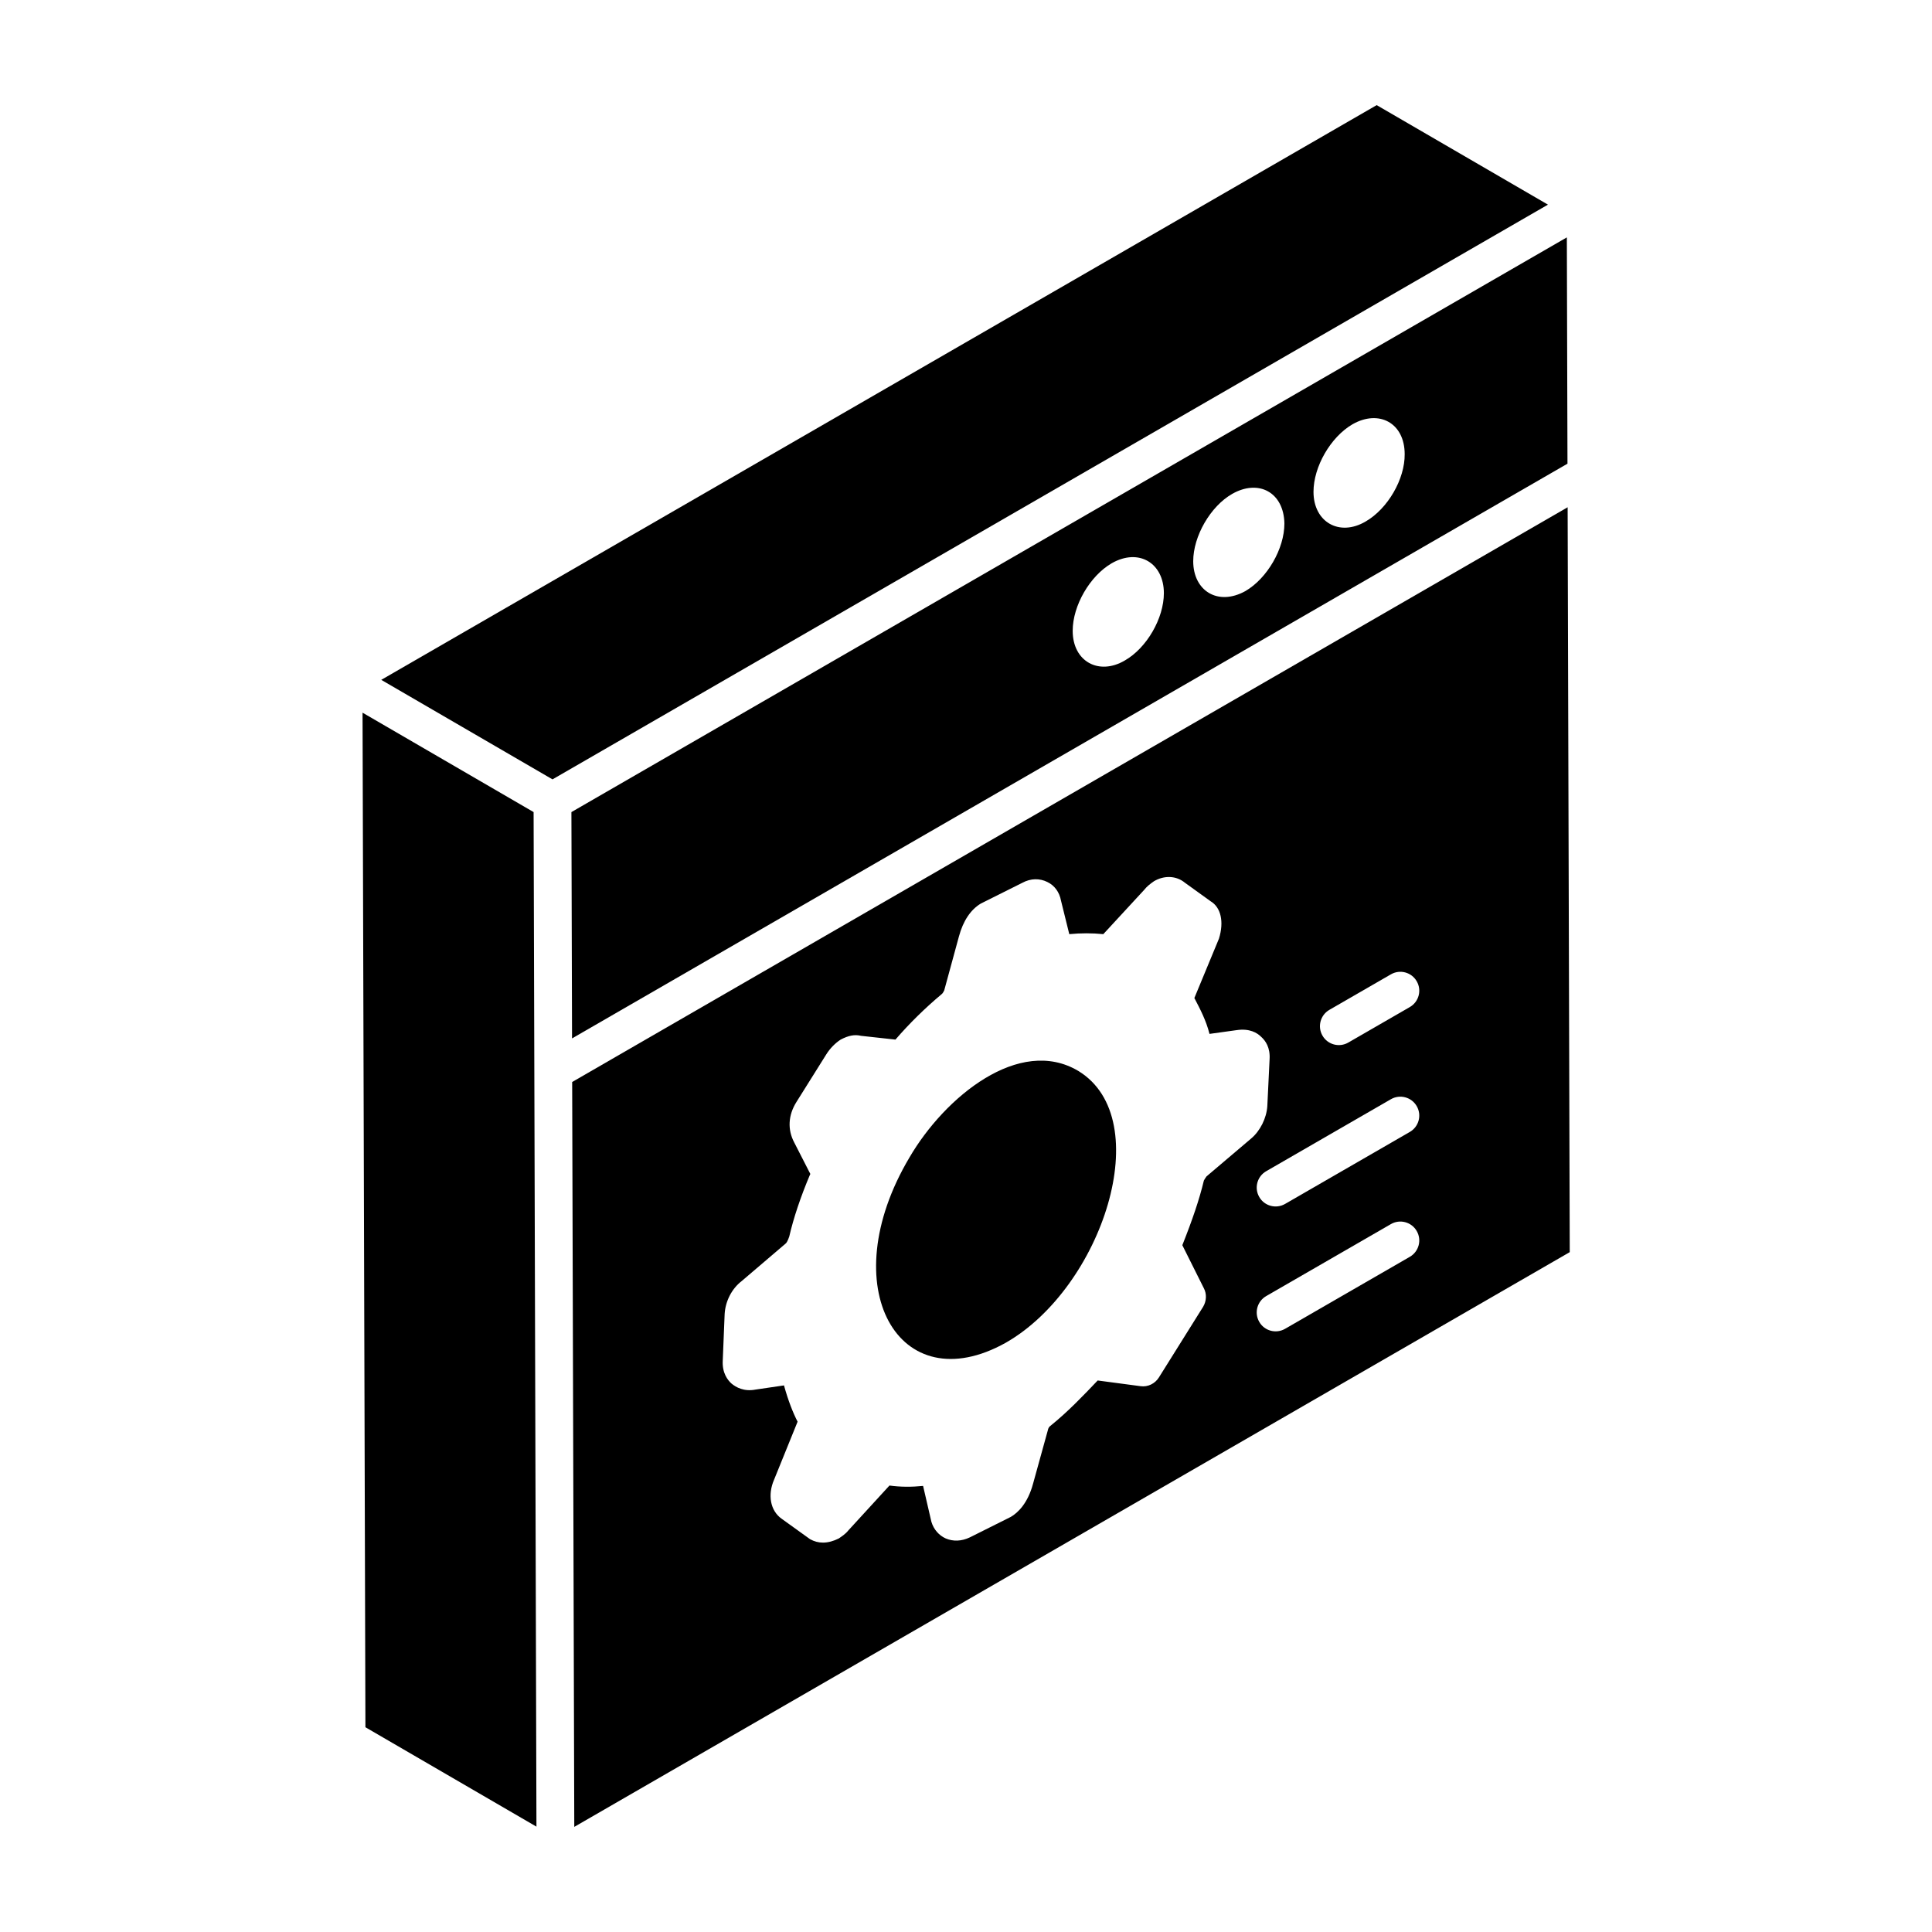 <?xml version="1.0" encoding="UTF-8"?>
<!-- Uploaded to: ICON Repo, www.svgrepo.com, Generator: ICON Repo Mixer Tools -->
<svg fill="#000000" width="800px" height="800px" version="1.1" viewBox="144 144 512 512" xmlns="http://www.w3.org/2000/svg">
 <g>
  <path d="m559.23 206.91-263.8 152.3c0.004 0.977 0.176 63.285 0.168 59.98l263.8-152.31zm-117.12 112.11c-6.836 4.055-13.836 0.344-13.836-7.848 0-6.68 4.543-14.527 10.328-17.898 7.227-4.129 13.836-0.016 13.836 7.918-0.004 6.676-4.547 14.523-10.328 17.828zm31.941-18.383c-7.293 4.051-13.836-0.055-13.836-7.918 0-6.609 4.543-14.527 10.324-17.828 6.984-3.992 13.688-0.441 13.84 7.848 0 6.676-4.543 14.523-10.328 17.898zm31.875-18.449c-6.945 4.117-13.836 0.184-13.836-7.848 0-6.676 4.543-14.527 10.328-17.898 7-4 13.836-0.379 13.836 7.918 0.066 6.606-4.477 14.453-10.328 17.828z"/>
  <path d="m429.78 427.82c-15.617-9.324-35.395 6.84-44.77 22.934-20.391 34.316-2.824 64.957 25.539 49.078 25.578-14.613 40.152-59.262 19.23-72.012z"/>
  <path d="m285.41 359.21c-0.953-0.555-47.496-27.598-45.332-26.344 0.059 27.262 0.684 240.65 0.762 268.87l45.324 26.344c-0.035-13.004-0.391-139.72-0.754-268.87z"/>
  <path d="m554.22 198.23-45.383-26.371-263.8 152.31 45.379 26.371c41.434-23.918-54.316 31.359 263.81-152.31z"/>
  <path d="m559.44 278.43c-62.121 35.863-201.71 116.45-263.81 152.31l0.559 197.4 263.81-152.31zm-95.703 177.33c-0.301 0.402-0.602 0.902-0.699 1.102-1.203 5.008-3.004 10.316-5.707 17.125l5.707 11.418c0.801 1.504 0.699 3.406-0.199 4.906l-11.719 18.73c-1 1.602-2.902 2.606-4.906 2.305l-11.316-1.504c-3.707 3.906-7.91 8.312-12.52 12.02-0.301 0.199-0.602 0.602-0.699 1.203l-3.906 14.121c-1.402 5.207-4.008 7.711-5.91 8.812l-10.816 5.41c-2.305 1.102-4.508 1.102-6.41 0.301-1.805-0.801-3.203-2.402-3.805-4.406l-2.203-9.516c-3.004 0.301-6.008 0.301-8.914-0.102l-10.918 11.918c-0.801 1-1.801 1.602-2.504 2.102-1.402 0.699-2.805 1.102-4.207 1.102-1.203 0-2.305-0.301-3.406-0.902l-7.516-5.406c-3.004-2.102-3.805-6.309-2.004-10.414l6.211-15.324c-1.203-2.305-2.504-5.609-3.606-9.613l-7.512 1.102c-3.106 0.602-5.207-0.602-6.41-1.602-1-0.902-2.504-2.805-2.305-6.109l0.5-12.32c0.199-3.406 1.902-6.711 4.508-8.715l11.617-9.914c0.199-0.102 0.602-0.699 1-1.902 1.102-4.809 3.004-10.516 5.508-16.426 0 0 0-0.102 0.102-0.102l-4.305-8.414c-1.801-3.406-1.602-7.211 0.602-10.715l7.91-12.621c1-1.602 2.402-3.004 3.805-3.906 2.102-1.102 3.707-1.402 5.406-1l9.113 1c3.707-4.305 7.91-8.414 12.219-12.02 0.301-0.199 0.602-0.801 0.699-1l3.906-14.32c1.102-4.106 3.106-7.109 5.809-8.715l11.016-5.508c2.203-1.203 4.606-1.203 6.609-0.199 1.902 0.902 3.203 2.703 3.606 4.906l2.203 8.914c3.004-0.301 6.109-0.301 9.016 0l10.816-11.719c0.699-0.902 1.602-1.602 2.606-2.305 2.703-1.602 5.91-1.504 8.211 0.402l6.809 4.906c2.703 1.602 3.606 5.406 2.203 9.914l-6.512 15.723c0 0.102 0.102 0.199 0.102 0.199 1.402 2.703 3.004 5.707 3.906 9.312l7.211-1c3.406-0.5 5.41 0.699 6.512 1.801 1.102 1 2.402 2.805 2.203 5.91l-0.602 12.418c-0.199 3.203-1.902 6.609-4.305 8.613zm53.879 21.309-33.059 19.082c-2.418 1.387-5.477 0.543-6.836-1.832-1.391-2.394-0.566-5.457 1.828-6.84l33.059-19.082c2.387-1.383 5.457-0.562 6.836 1.832 1.391 2.394 0.57 5.453-1.828 6.84zm0-33.094-33.059 19.082c-2.418 1.387-5.477 0.543-6.836-1.832-1.391-2.394-0.566-5.457 1.828-6.84l33.059-19.082c2.387-1.375 5.457-0.566 6.836 1.832 1.391 2.394 0.57 5.453-1.828 6.84zm0-33.094-16.305 9.41c-2.406 1.383-5.469 0.555-6.836-1.832-1.391-2.394-0.566-5.457 1.828-6.84l16.305-9.41c2.394-1.383 5.457-0.562 6.836 1.832 1.391 2.394 0.57 5.457-1.828 6.84z"/>
 </g>
</svg>